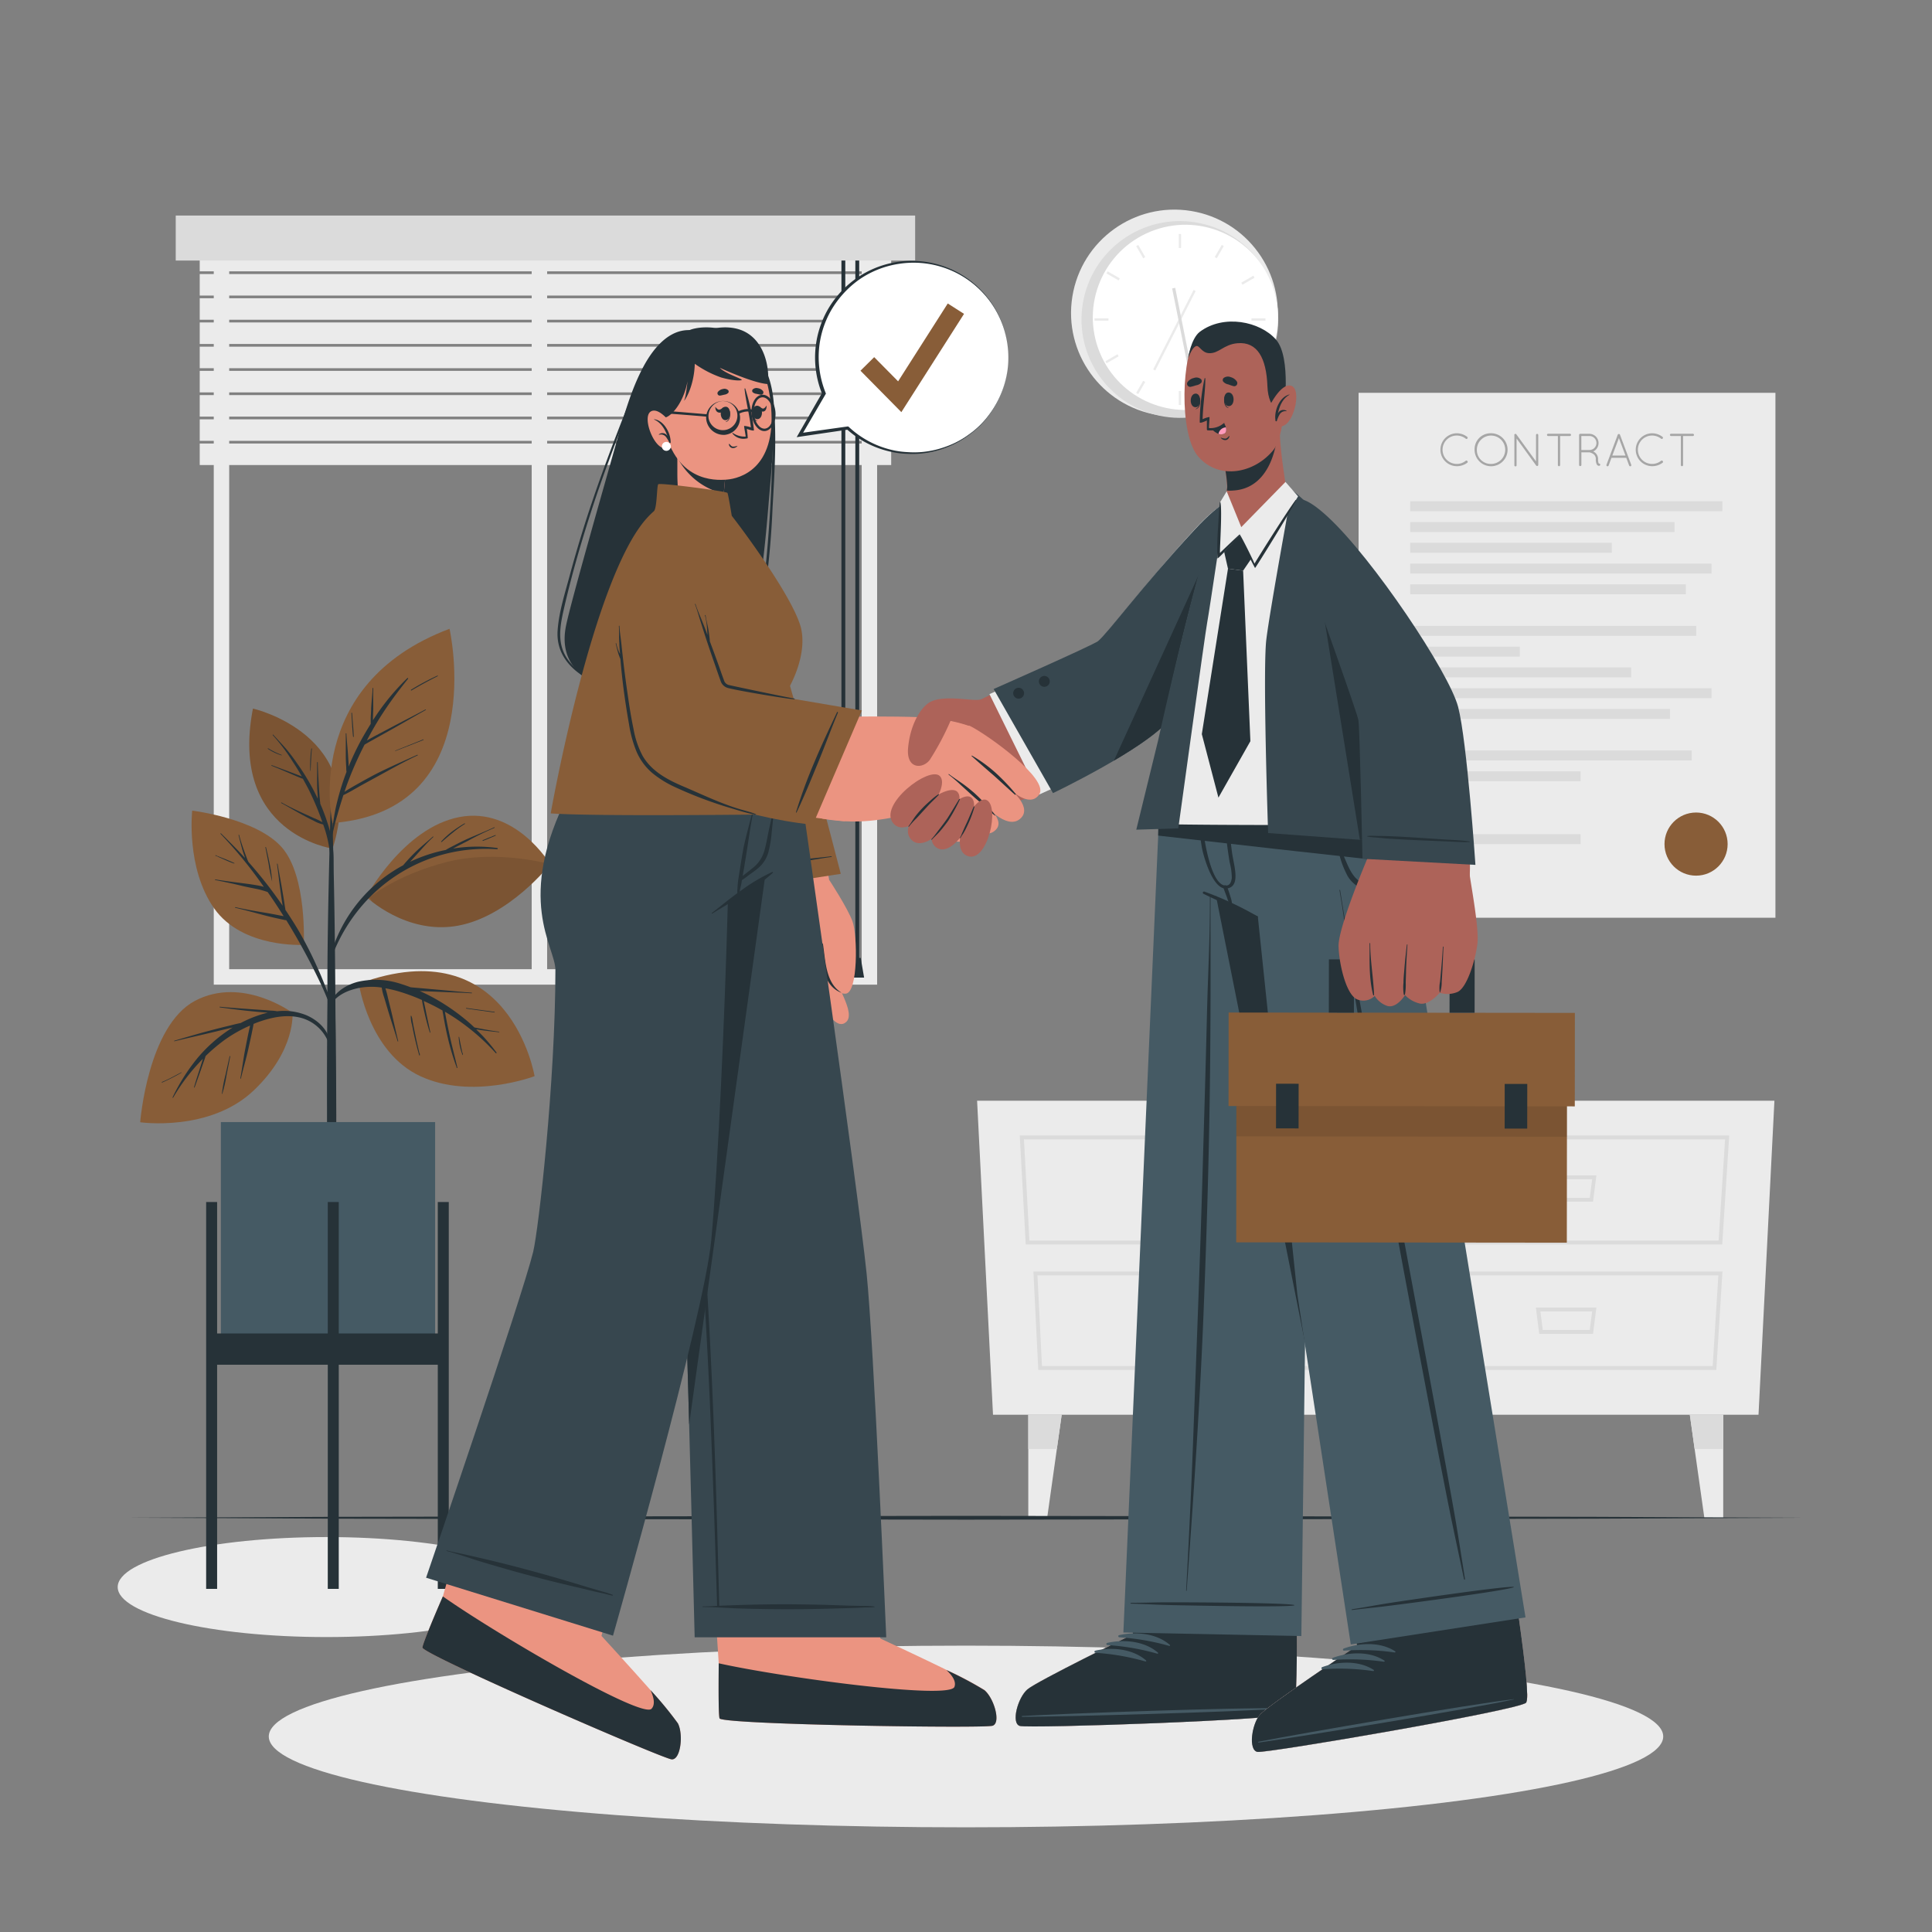 <svg xmlns="http://www.w3.org/2000/svg" viewBox="0 0 500 500"><rect x="0" y="0" width="500" height="500" fill="#808080" stroke="none"/><g id="freepik--background-complete--inject-93"><circle cx="304.15" cy="82.09" r="26.68" transform="matrix(0.16, -0.99, 0.99, 0.16, 174.01, 368.98)" style="fill:#ebebeb"></circle><circle cx="305.37" cy="82.68" r="25.46" transform="translate(174.46 370.7) rotate(-80.71)" style="fill:#dbdbdb"></circle><circle cx="305.37" cy="82.68" r="23.85" transform="matrix(0.93, -0.38, 0.38, 0.93, -8.63, 121.28)" style="fill:#fff"></circle><rect x="305.06" y="60.56" width="0.61" height="3.62" style="fill:#ebebeb"></rect><rect x="294.91" y="63.29" width="0.61" height="3.62" transform="translate(6.99 156.3) rotate(-29.99)" style="fill:#ebebeb"></rect><rect x="287.47" y="70.72" width="0.61" height="3.62" transform="matrix(0.5, -0.87, 0.87, 0.5, 81.09, 285.5)" style="fill:#ebebeb"></rect><rect x="283.25" y="82.38" width="3.62" height="0.61" style="fill:#ebebeb"></rect><rect x="285.97" y="92.54" width="3.62" height="0.61" transform="translate(-7.85 156.39) rotate(-30.01)" style="fill:#ebebeb"></rect><rect x="293.41" y="99.97" width="3.62" height="0.61" transform="translate(60.87 305.92) rotate(-60.03)" style="fill:#ebebeb"></rect><rect x="305.06" y="101.19" width="0.61" height="3.62" style="fill:#ebebeb"></rect><rect x="315.22" y="98.47" width="0.61" height="3.62" transform="translate(-7.86 171.22) rotate(-30)" style="fill:#ebebeb"></rect><rect x="322.65" y="91.03" width="0.61" height="3.61" transform="translate(81.07 326.11) rotate(-60)" style="fill:#ebebeb"></rect><rect x="323.87" y="82.38" width="3.62" height="0.61" style="fill:#ebebeb"></rect><rect x="321.15" y="72.22" width="3.61" height="0.61" transform="translate(7 171.19) rotate(-30)" style="fill:#ebebeb"></rect><rect x="313.72" y="64.79" width="3.62" height="0.61" transform="translate(101.53 305.93) rotate(-60.03)" style="fill:#ebebeb"></rect><rect x="292.41" y="85.15" width="23.08" height="0.61" transform="translate(89.97 317.63) rotate(-63.04)" style="fill:#ebebeb"></rect><rect x="305.57" y="74.36" width="0.81" height="22.73" transform="translate(-10.87 61.71) rotate(-11.32)" style="fill:#dbdbdb"></rect><path d="M227,254.82H55.32V56.56H227Zm-167.69-4H223V60.56H59.32Z" style="fill:#ebebeb"></path><rect x="137.6" y="61.61" width="4" height="191.21" style="fill:#ebebeb"></rect><rect x="51.69" y="64.65" width="178.95" height="5.57" style="fill:#ebebeb"></rect><rect x="51.69" y="70.92" width="178.95" height="5.57" style="fill:#ebebeb"></rect><rect x="51.69" y="77.18" width="178.95" height="5.57" style="fill:#ebebeb"></rect><rect x="51.69" y="83.45" width="178.95" height="5.57" style="fill:#ebebeb"></rect><rect x="51.69" y="89.72" width="178.95" height="5.57" style="fill:#ebebeb"></rect><rect x="51.69" y="95.98" width="178.95" height="5.57" style="fill:#ebebeb"></rect><rect x="51.69" y="102.25" width="178.95" height="5.57" style="fill:#ebebeb"></rect><rect x="51.69" y="108.52" width="178.95" height="5.57" style="fill:#ebebeb"></rect><rect x="51.69" y="114.78" width="178.95" height="5.57" style="fill:#ebebeb"></rect><rect x="217.76" y="63.52" width="1" height="128.39" style="fill:#263238"></rect><polygon points="220.03 196.57 216.48 196.57 217.37 191.47 219.14 191.47 220.03 196.57" style="fill:#263238"></polygon><rect x="221.36" y="63.52" width="1" height="185.73" style="fill:#263238"></rect><polygon points="223.63 253 220.09 253 220.97 247.9 222.75 247.9 223.63 253" style="fill:#263238"></polygon><rect x="45.48" y="55.78" width="191.36" height="11.65" style="fill:#dbdbdb"></rect><rect x="351.6" y="101.66" width="107.88" height="135.85" style="fill:#ebebeb"></rect><rect x="364.96" y="129.73" width="80.79" height="2.57" style="fill:#dbdbdb"></rect><rect x="364.96" y="135.11" width="68.41" height="2.57" style="fill:#dbdbdb"></rect><rect x="364.96" y="140.48" width="52.17" height="2.57" style="fill:#dbdbdb"></rect><rect x="364.96" y="145.86" width="77.97" height="2.57" style="fill:#dbdbdb"></rect><rect x="364.96" y="151.23" width="71.34" height="2.57" style="fill:#dbdbdb"></rect><rect x="364.96" y="161.98" width="74.03" height="2.57" style="fill:#dbdbdb"></rect><rect x="364.96" y="167.36" width="28.36" height="2.57" style="fill:#dbdbdb"></rect><rect x="364.96" y="172.73" width="57.19" height="2.57" style="fill:#dbdbdb"></rect><rect x="364.96" y="178.11" width="77.97" height="2.57" style="fill:#dbdbdb"></rect><rect x="364.96" y="183.48" width="67.23" height="2.57" style="fill:#dbdbdb"></rect><rect x="364.96" y="194.23" width="72.85" height="2.57" style="fill:#dbdbdb"></rect><rect x="364.96" y="199.61" width="44.1" height="2.57" style="fill:#dbdbdb"></rect><rect x="364.96" y="215.88" width="44.1" height="2.57" style="fill:#dbdbdb"></rect><circle cx="438.94" cy="218.45" r="8.17" style="fill:#885D38"></circle><path d="M377,112.13a4.42,4.42,0,0,1,2.71.93.29.29,0,0,1,.05.42.29.29,0,0,1-.41.06,3.77,3.77,0,0,0-2.35-.82,3.67,3.67,0,1,0,0,7.34,3.6,3.6,0,0,0,2.33-.81.28.28,0,0,1,.42.07.28.28,0,0,1,0,.42,4.46,4.46,0,0,1-2.71.91,4.26,4.26,0,1,1,0-8.52Z" style="fill:#a6a6a6"></path><path d="M385.67,112.13a4.27,4.27,0,1,1-4.05,4.26A4.13,4.13,0,0,1,385.67,112.13Zm0,7.93a3.67,3.67,0,1,0-3.46-3.67A3.57,3.57,0,0,0,385.67,120.06Z" style="fill:#a6a6a6"></path><path d="M392.49,113.49v6.87a.29.29,0,1,1-.57,0v-7.7a.28.28,0,0,1,.1-.32.3.3,0,0,1,.41.07l5.09,7v-6.83a.29.29,0,0,1,.28-.29.29.29,0,0,1,.3.29v7.73a.29.29,0,0,1-.3.29.28.28,0,0,1-.22-.11.08.08,0,0,1-.05-.05Z" style="fill:#a6a6a6"></path><path d="M403.18,112.84h-2.53a.3.3,0,0,1-.29-.3.3.3,0,0,1,.29-.29h5.64a.3.3,0,0,1,.29.29.3.3,0,0,1-.29.3h-2.53v7.52a.29.29,0,1,1-.58,0Z" style="fill:#a6a6a6"></path><path d="M413,118.75a1.52,1.52,0,0,0-.68-1.27,2.91,2.91,0,0,0-1-.42l-.06,0h-2v3.32a.3.3,0,0,1-.59,0v-7.82a.31.31,0,0,1,.26-.29h2.4a2.4,2.4,0,0,1,1,4.57.45.45,0,0,0,.12.06,2.15,2.15,0,0,1,1.13,1.87,3.33,3.33,0,0,0,.1,1,.46.46,0,0,0,.12.2.32.32,0,0,1,.33.19.34.34,0,0,1-.19.39h-.17a.66.66,0,0,1-.54-.39A2.86,2.86,0,0,1,413,118.75Zm-1.68-5.91h-2.07v3.62h2.12a1.81,1.81,0,0,0-.05-3.62Z" style="fill:#a6a6a6"></path><path d="M420.88,118.48h-3.83l-.74,2a.29.29,0,0,1-.27.19h-.11a.31.31,0,0,1-.17-.39l2.91-7.78a.32.32,0,0,1,.29-.18.3.3,0,0,1,.29.18l2.91,7.78a.31.31,0,0,1-.15.39h-.11a.31.31,0,0,1-.28-.19Zm-3.61-.59h3.4l-1.7-4.51Z" style="fill:#a6a6a6"></path><path d="M427.55,112.13a4.42,4.42,0,0,1,2.71.93.29.29,0,0,1,.05.42.29.29,0,0,1-.41.06,3.77,3.77,0,0,0-2.35-.82,3.67,3.67,0,1,0,0,7.34,3.6,3.6,0,0,0,2.33-.81.28.28,0,0,1,.42.07.28.28,0,0,1,0,.42,4.46,4.46,0,0,1-2.71.91,4.26,4.26,0,1,1,0-8.52Z" style="fill:#a6a6a6"></path><path d="M435,112.84h-2.53a.3.3,0,0,1-.29-.3.3.3,0,0,1,.29-.29h5.64a.3.3,0,0,1,.29.29.29.29,0,0,1-.29.3h-2.53v7.52a.29.29,0,0,1-.58,0Z" style="fill:#a6a6a6"></path><polygon points="256.99 366.14 455.1 366.14 459.22 284.86 252.87 284.86 256.99 366.14" style="fill:#ebebeb"></polygon><path d="M445.71,322.07H362.88l-1.55-28.22h86.19Zm-81.88-1h80.94l1.68-26.22H362.39Z" style="fill:#dbdbdb"></path><path d="M444.18,354.53H366.13l-1.27-25.47h80.91Zm-77.1-1h76.16l1.47-23.47h-78.8Z" style="fill:#dbdbdb"></path><path d="M412.27,311H398.35l-.87-6.81h15.67Zm-13-1h12.16l.62-4.81h-13.4Z" style="fill:#dbdbdb"></path><path d="M412.27,345.2H398.35l-.87-6.81h15.67Zm-13-1h12.16l.62-4.81h-13.4Z" style="fill:#dbdbdb"></path><path d="M348.29,322.07H265.46l-1.55-28.22H350.1Zm-81.88-1h80.94L349,294.85H265Z" style="fill:#dbdbdb"></path><path d="M346.76,354.53H268.71l-1.27-25.47h80.91Zm-77.1-1h76.16l1.47-23.47h-78.8Z" style="fill:#dbdbdb"></path><path d="M314.85,311H300.93l-.87-6.81h15.67Zm-13-1H314l.62-4.81h-13.4Z" style="fill:#dbdbdb"></path><path d="M314.85,345.2H300.93l-.87-6.81h15.67Zm-13-1H314l.62-4.81h-13.4Z" style="fill:#dbdbdb"></path><polygon points="274.76 366.14 273.51 375 271.01 392.79 266.12 392.79 266.12 366.14 274.76 366.14" style="fill:#ebebeb"></polygon><polygon points="274.76 366.14 273.51 375 266.12 375 266.12 366.14 274.76 366.14" style="fill:#dbdbdb"></polygon><polygon points="437.33 366.14 438.57 375 441.08 392.79 445.97 392.79 445.97 366.14 437.33 366.14" style="fill:#ebebeb"></polygon><polygon points="437.33 366.14 438.57 375 445.97 375 445.97 366.14 437.33 366.14" style="fill:#dbdbdb"></polygon></g><g id="freepik--Shadow--inject-93"><ellipse cx="250" cy="449.4" rx="180.44" ry="23.51" style="fill:#ebebeb"></ellipse><ellipse cx="84.48" cy="410.73" rx="54.02" ry="12.94" style="fill:#ebebeb"></ellipse></g><g id="freepik--Floor--inject-93"><polygon points="33.4 392.79 87.55 392.55 141.7 392.46 250 392.3 358.3 392.46 412.45 392.55 466.6 392.79 412.45 393.04 358.3 393.13 250 393.29 141.7 393.13 87.55 393.04 33.4 392.79" style="fill:#263238"></polygon></g><g id="freepik--Plant--inject-93"><path d="M86.07,219.61s-26.89-3.76-20.61-36.23C65.46,183.38,95.51,190.13,86.07,219.61Z" style="fill:#885D38"></path><path d="M86.07,219.61s-26.89-3.76-20.61-36.23C65.46,183.38,95.51,190.13,86.07,219.61Z" style="opacity:0.1"></path><path d="M84.71,212.83A49.37,49.37,0,0,0,82.88,208c0-.21,0-.42-.07-.62,0-.45-.08-.89-.11-1.34-.08-1-.14-1.94-.2-2.91-.11-1.94-.23-3.88-.26-5.82,0-.11-.17-.1-.17,0,0,1.95,0,3.89,0,5.83,0,1,.1,1.94.16,2.91,0,.22,0,.43,0,.65a57.78,57.78,0,0,0-5.4-9.22A44.21,44.21,0,0,0,74,193.75c-1.07-1.23-2.2-2.4-3.29-3.61-.07-.08-.18,0-.11.12a47.73,47.73,0,0,1,5.18,6.89c.82,1.23,1.59,2.5,2.33,3.79l-.25-.09-1-.39-2.2-.83c-1.44-.54-2.88-1.06-4.32-1.61-.09,0-.15.12-.06.15,1.43.57,2.84,1.17,4.26,1.78l2.08.9,1.05.43a3,3,0,0,0,.71.25c.54,1,1.08,1.95,1.58,2.95a70.29,70.29,0,0,1,3.28,7.75c.07.18.13.37.2.56a17.24,17.24,0,0,0-2.21-1.07l-2.78-1.26c-1.89-.87-3.76-1.75-5.57-2.77a.08.08,0,0,0-.08.14c1.85,1,3.66,2.09,5.51,3.09.93.5,1.86,1,2.81,1.45a8.59,8.59,0,0,0,2.52,1A31.79,31.79,0,0,1,85.41,221c.3,3.67.27,7.37.36,11.05a0,0,0,1,0,.09,0c.27-3.34.42-6.71.44-10.06A29.31,29.31,0,0,0,84.71,212.83Z" style="fill:#263238"></path><path d="M80.57,193.74a32.32,32.32,0,0,0-.27,5.73c0,.05.08.05.08,0,.11-1.9.13-3.8.35-5.69C80.74,193.68,80.58,193.64,80.57,193.74Z" style="fill:#263238"></path><path d="M72.88,195.37a21.34,21.34,0,0,1-3.46-1.7c-.09-.06-.17.09-.08.14a13.1,13.1,0,0,0,3.5,1.67C72.9,195.5,73,195.4,72.88,195.37Z" style="fill:#263238"></path><path d="M86.93,271.15c0-3-.08-5.94-.11-8.91-.06-9.87-.14-19.74-.32-29.61q-.21-11.76-.55-23.5a.12.12,0,0,0-.06-.1q0-3.21,0-6.42c0-.06-.06-.08-.13-.08s-.13,0-.12.08q0,3.22,0,6.43s-.07.05-.07.09c-.39,14-.74,27.89-.83,41.84,0,2.84,0,5.67,0,8.51q-.15,13.63-.11,27.28c0,1.44,0,2.89,0,4.34,0,8.32.09,16.64.09,25,0,.44.5.67,1,.69s1.25-.22,1.25-.73c0-9.17.06-18.35.06-27.52C87,282.72,87,276.93,86.93,271.15Z" style="fill:#263238"></path><path d="M75.7,262.12S62.76,252.54,50.49,259s-14.21,31.44-14.21,31.44,18,2.58,29.38-8.23C76.6,271.81,75.7,262.12,75.7,262.12Z" style="fill:#885D38"></path><path d="M79.22,262.71a15.48,15.48,0,0,0-7.49-1,10.58,10.58,0,0,0-1.58-.16l-1.83-.14-3.77-.26c-2.55-.19-5.11-.35-7.66-.61a.09.09,0,0,0,0,.17c2.52.32,5,.68,7.55.93,1.3.13,2.6.27,3.91.36l.94.09c-.38.09-.77.18-1.15.29a30.91,30.91,0,0,0-5.86,2.38c-1,.18-2,.47-3,.7-1.6.38-3.19.79-4.78,1.21-3.14.82-6.25,1.75-9.37,2.66-.1,0-.05.18,0,.15,3.11-.76,6.25-1.46,9.37-2.2l4.54-1.09,1.19-.28a38.27,38.27,0,0,0-9.19,8A50.51,50.51,0,0,0,44.66,284c0,.09.08.18.14.09A49.2,49.2,0,0,1,52.53,274c-.06.17-.11.35-.17.52l-.72,2.28c-.48,1.53-1,3.05-1.42,4.58,0,.1.13.13.16,0,.55-1.48,1.07-3,1.59-4.45.25-.73.51-1.45.76-2.18q.21-.57.39-1.14c0-.11.09-.23.13-.35a47.06,47.06,0,0,1,4.58-3.91,35.4,35.4,0,0,1,6.87-3.93c0,.22-.08.45-.13.66-.13.59-.26,1.18-.38,1.77-.25,1.22-.49,2.45-.73,3.68-.49,2.5-.79,5-1.26,7.54,0,.11.14.15.16,0,.58-2.52,1.33-5,1.89-7.52.28-1.26.56-2.52.83-3.78l.36-1.78c.06-.33.14-.66.18-1l.7-.29c3.39-1.26,7.14-2.17,10.76-1.47a10.56,10.56,0,0,1,7.79,6.24c.12.28.56.1.49-.19C84.66,266.22,82.07,263.91,79.22,262.71Z" style="fill:#263238"></path><path d="M59.42,273.37c-.36,1.64-.73,3.28-1.09,4.92a35.6,35.6,0,0,0-.9,4.78c0,.07.08.07.1,0a36,36,0,0,0,1.1-4.81c.32-1.62.64-3.24.95-4.86C59.6,273.31,59.44,273.27,59.42,273.37Z" style="fill:#263238"></path><path d="M46.91,277.54c-1.65.83-3.24,1.78-5,2.47a.08.08,0,1,0,.06.15A52.43,52.43,0,0,0,47,277.6S47,277.52,46.91,277.54Z" style="fill:#263238"></path><path d="M78.61,244.52s-15.81,1-23.17-9.41-5.7-25.32-5.7-25.32,16.61,2,23.2,9.51S78.61,244.52,78.61,244.52Z" style="fill:#885D38"></path><path d="M86,260.12c-.55-1.69-1.23-3.36-1.87-5s-1.27-3.18-2-4.74a96.81,96.81,0,0,0-4.73-9.31c-1.12-1.92-2.32-3.79-3.55-5.63,0-.28-.08-.56-.12-.84-.07-.49-.14-1-.22-1.47-.16-1-.33-2-.5-3-.36-2.19-.81-4.36-1.16-6.54,0-.1-.18-.1-.16,0,.31,2.16.53,4.33.83,6.49.15,1.06.29,2.12.45,3.18l.18,1.15a112.29,112.29,0,0,0-7.82-10.15L64.24,223c0-.12-.1-.24-.15-.36-.12-.3-.23-.6-.34-.91-.24-.62-.46-1.25-.69-1.88-.44-1.24-.84-2.49-1.18-3.76,0-.1-.18-.05-.15,0,.32,1.3.65,2.59,1,3.87.19.62.39,1.23.61,1.84,0,.1.07.2.11.3-2-2.2-4.13-4.32-6.26-6.42-.07-.07-.18,0-.11.12a113.44,113.44,0,0,1,11.2,13.72,9.52,9.52,0,0,0-1.17-.29c-1.22-.24-2.44-.41-3.67-.57-2.58-.33-5.15-.65-7.71-1.06-.11,0-.15.14,0,.16,2.45.48,4.87,1,7.31,1.6,1.15.26,2.3.48,3.45.71a21.59,21.59,0,0,1,2.78.79c.25.37.52.73.77,1.1,1.16,1.68,2.27,3.41,3.36,5.14l-1.61-.31c-1.22-.24-2.45-.46-3.67-.66-2.41-.4-4.83-.82-7.21-1.36-.1,0-.14.14,0,.16,2.42.57,4.81,1.23,7.21,1.87,1.16.31,2.33.59,3.5.85l1.75.38a4,4,0,0,0,.72.12c2.31,3.74,4.47,7.58,6.48,11.49.88,1.72,1.73,3.46,2.55,5.2s1.57,3.63,2.35,5.45C85.58,260.67,86.15,260.52,86,260.12Z" style="fill:#263238"></path><path d="M69.84,223.79c-.3-1.51-.62-3-1-4.52,0-.1-.18-.05-.16,0,.3,1.48.59,3,.86,4.45a44,44,0,0,0,.89,4.43s0,0,0,0A31.35,31.35,0,0,0,69.84,223.79Z" style="fill:#263238"></path><path d="M60.62,223.35c-.73-.37-1.51-.66-2.27-1l-1.2-.47-.61-.24a3.35,3.35,0,0,1-.67-.3c-.12-.08-.19.12-.07.14a2.8,2.8,0,0,1,.67.28l.6.27,1.16.51a21.34,21.34,0,0,0,2.33.93C60.65,223.54,60.71,223.39,60.62,223.35Z" style="fill:#263238"></path><path d="M94.79,232.09s9.57-17.87,24.12-20.64,23.47,12.21,23.47,12.21-10.62,13.56-24,15.93S94.79,232.09,94.79,232.09Z" style="fill:#885D38"></path><path d="M128.67,219.46a39,39,0,0,0-11.42.14l.65-.35,3.23-1.66a75.63,75.63,0,0,1,6.83-3.34c.11-.05,0-.2-.06-.15-2.28,1.06-4.64,2-6.92,3-1.15.52-2.27,1.07-3.38,1.66-.72.38-1.51.74-2.22,1.2a39.88,39.88,0,0,0-9.25,3.07l1.82-2c1.35-1.49,2.69-3.05,4.18-4.4.08-.07,0-.18-.12-.11-1.52,1.38-3.13,2.66-4.61,4.1-.71.7-1.4,1.42-2.07,2.17-.33.37-.67.75-1,1.15a38.36,38.36,0,0,0-19.52,26.35c0,.1.13.15.16.05a44,44,0,0,1,10.7-18.11A42.07,42.07,0,0,1,115.19,221a42.65,42.65,0,0,1,13.46-1.22A.15.15,0,0,0,128.67,219.46Z" style="fill:#263238"></path><path d="M142.38,223.66s-10.62,13.56-24,15.93c-10.19,1.8-18.57-3.51-22-6.13l-.74-1.21s6.89-5.8,19.93-9.15S142.38,223.66,142.38,223.66Z" style="opacity:0.1"></path><path d="M120.21,213.09a36,36,0,0,0-3.23,2.13,21.37,21.37,0,0,0-2.81,2.57.09.09,0,0,0,.13.12c1-.84,1.93-1.68,2.94-2.47a30.07,30.07,0,0,1,3.06-2.21A.08.08,0,0,0,120.21,213.09Z" style="fill:#263238"></path><path d="M128.2,216.11c-.54.23-1.09.42-1.63.65l-1.62.67c-.11,0-.06.24.06.19l1.62-.66c.55-.22,1.08-.47,1.62-.69C128.35,216.23,128.3,216.07,128.2,216.11Z" style="fill:#263238"></path><path d="M92.88,254.58s2.56,17.73,15.89,23.93,29.58,0,29.58,0S132,240.16,92.88,254.58Z" style="fill:#885D38"></path><path d="M129.16,267c-1.22-.14-2.45-.35-3.66-.57l-1.8-.34-.93-.19c-.36-.33-.71-.67-1.08-1a54.52,54.52,0,0,0-8.16-5.91,45.82,45.82,0,0,0-4.88-2.51h.25l4.39.19c2.92.14,5.85.2,8.77.39.11,0,.1-.15,0-.16-2.94-.2-5.86-.52-8.79-.77l-4.26-.38-2.2-.19-.56-.06c-.76-.29-1.52-.56-2.3-.8a20.76,20.76,0,0,0-11.29-.62c-3.35.86-6.7,3.06-7.57,6.59,0,.12.16.21.21.09,1.25-3,4.53-4.45,7.49-5.06a18,18,0,0,1,6-.12,14,14,0,0,0,.67,2.68c.37,1.25.73,2.5,1.11,3.74.76,2.49,1.59,5,2.33,7.45a.08.08,0,0,0,.16,0c-.62-2.49-1.15-5-1.75-7.5-.29-1.22-.6-2.44-.9-3.66a22.42,22.42,0,0,0-.67-2.52,31,31,0,0,1,3.46.81,50.4,50.4,0,0,1,6,2.22c.19,1.26.48,2.51.77,3.76.36,1.56.77,3.11,1.26,4.64a.08.08,0,0,0,.15,0l-.06-.29h0c-.3-1.45-.62-2.9-.93-4.35-.24-1.17-.47-2.34-.72-3.5a54,54,0,0,1,4.86,2.46c0,.36.12.73.17,1.06.1.6.21,1.21.32,1.82.25,1.36.52,2.73.85,4.08a64.94,64.94,0,0,0,2.29,7.71.08.08,0,0,0,0,.1l.08.09c.06.07.15,0,.13-.08-.61-2.63-1.32-5.24-1.9-7.87-.28-1.32-.57-2.64-.84-4-.13-.66-.25-1.32-.38-2l-.09-.59a53.79,53.79,0,0,1,5.19,3.46,55.77,55.77,0,0,1,7.95,7.25c.09.11.28,0,.19-.16a48.62,48.62,0,0,0-3.17-3.87c-.67-.72-1.37-1.42-2.08-2.1l.22,0c.63.11,1.25.2,1.88.28,1.23.17,2.47.29,3.71.43C129.23,267.15,129.27,267,129.16,267Z" style="fill:#263238"></path><path d="M119.8,273h0c0-.15,0-.31-.08-.46s-.13-.38-.16-.58h0c-.27-1.19-.5-2.38-.72-3.58,0-.08-.14-.06-.14,0a14.72,14.72,0,0,0,1,4.63c0,.05.11,0,.1,0Z" style="fill:#263238"></path><path d="M108.64,272.71s0-.08-.08-.08c-.38-1.57-.74-3.14-1.06-4.72-.17-.83-.34-1.66-.5-2.49-.09-.45-.17-.9-.25-1.35a3.74,3.74,0,0,0-.29-1.15.08.08,0,0,0-.15,0,7.79,7.79,0,0,0,.34,2.38c.16.86.33,1.73.52,2.59.39,1.75.82,3.49,1.32,5.21a.09.09,0,0,0,.17,0Z" style="fill:#263238"></path><path d="M128,261.87c-2.44-.33-4.87-.68-7.31-1-.1,0-.14.15,0,.16,2.43.36,4.87.66,7.31,1C128,262.05,128.05,261.89,128,261.87Z" style="fill:#263238"></path><path d="M86.05,213s-8.16-35.78,30.29-50.27C116.34,162.73,127,209.84,86.05,213Z" style="fill:#885D38"></path><path d="M94.35,192.71l.41-.25,2.18-1.22,4.46-2.49c2.93-1.65,5.83-3.35,8.78-5,.1,0,0-.19-.08-.14-3,1.61-6,3.12-8.95,4.69l-4.41,2.33-1.8,1c1.28-2.43,2.65-4.81,4.16-7.11,2-3.07,4.21-6,6.5-8.84a.13.13,0,0,0-.19-.18,60.6,60.6,0,0,0-8.89,10.9c0-.13,0-.26,0-.38,0-.89.07-1.78.08-2.67,0-1.75-.06-3.5,0-5.24,0-.11-.16-.1-.17,0-.07,1.72-.28,3.44-.38,5.16,0,.85-.08,1.71-.11,2.57,0,.46,0,1,0,1.5q-1.18,1.89-2.27,3.83a67.19,67.19,0,0,0-3.44,7.21c0-.89-.09-1.78-.14-2.67-.12-2-.35-3.91-.44-5.87a.08.08,0,0,0-.16,0c0,2,0,3.92,0,5.88,0,1,.06,2,.12,2.94,0,.36,0,.73.07,1.09a65.47,65.47,0,0,0-2.9,9.84,103.13,103.13,0,0,0-1.43,10.81s0,0,0,0a56.92,56.92,0,0,1,2-9.63c.47-1.69,1-3.37,1.52-5,1.6-.75,3.13-1.69,4.67-2.55l4.83-2.64c3.21-1.76,6.41-3.55,9.72-5.1.09,0,0-.19-.09-.14-3.35,1.51-6.73,3-10,4.61-1.64.83-3.25,1.71-4.85,2.61-1.33.75-2.71,1.5-4,2.37.37-1.12.76-2.23,1.19-3.32A93,93,0,0,1,94.35,192.71Z" style="fill:#263238"></path><path d="M91.11,184.52a.09.09,0,0,0-.17,0c.14,2,.21,4.08.43,6.12a.09.09,0,0,0,.18,0C91.48,188.6,91.26,186.57,91.11,184.52Z" style="fill:#263238"></path><path d="M109.54,191.36c-2.4,1-4.83,1.89-7.23,2.89-.06,0,0,.14,0,.11,2.43-.91,4.82-1.9,7.24-2.84C109.69,191.48,109.64,191.32,109.54,191.36Z" style="fill:#263238"></path><path d="M113.2,174.85a62.36,62.36,0,0,0-6.84,3.67.11.11,0,0,0,.11.18c2.23-1.31,4.5-2.56,6.81-3.71C113.38,175,113.29,174.81,113.2,174.85Z" style="fill:#263238"></path><rect x="57.16" y="290.39" width="55.45" height="58.45" style="fill:#455a64"></rect><rect x="53.35" y="311.08" width="2.84" height="100.12" style="fill:#263238"></rect><rect x="113.3" y="311.08" width="2.84" height="100.12" style="fill:#263238"></rect><rect x="84.83" y="311.08" width="2.84" height="100.12" style="fill:#263238"></rect><rect x="54.77" y="345.1" width="59.95" height="8.09" style="fill:#263238"></rect></g><g id="freepik--Characters--inject-93"><path d="M335.63,378.5s0,43.07,0,43.1c0,8.23-.07,15.45-.48,19.18a.06.06,0,0,1,0,.06,5.71,5.71,0,0,1-.6,2.55l-.05.05c-2.44,1.67-68.24,3.93-70.56,3.23s-.53-7.36,2-9.49,27.3-14.25,27.3-14.25l.41-43.05Z" style="fill:#ad6359"></path><path d="M335.62,412.75v8.85c0,8.23-.07,15.45-.48,19.18a.06.06,0,0,1,0,.06,11.67,11.67,0,0,1-.6,2.55l-.05.05c-2.44,1.67-68.24,3.93-70.56,3.23s-.53-7.36,2-9.49,27.3-14.25,27.3-14.25l-.12-9Z" style="fill:#c7c7c7"></path><path d="M263.93,446.67c2.32.7,68.12-1.55,70.57-3.23.94-.62,1.17-10.23,1.12-21.84v-.37l-42.47,1,.05.72s-24.8,12.13-27.3,14.26S261.6,446,263.93,446.67Z" style="fill:#263238"></path><path d="M264.58,444.1c11.09-.66,55.85-2.24,66.85-2,.09,0,.09.06,0,.07-11,.88-55.74,2.11-66.84,2.15C264.36,444.28,264.35,444.11,264.58,444.1Z" style="fill:#455a64"></path><path d="M289.62,423.18c4.34-1,9.7-.48,13.14,2.52.14.12,0,.3-.17.26a61.63,61.63,0,0,0-12.93-2.23A.28.28,0,0,1,289.62,423.18Z" style="fill:#455a64"></path><path d="M286.54,425.19c4.33-1,9.7-.48,13.14,2.52.13.11,0,.3-.18.26a61.41,61.41,0,0,0-12.93-2.23A.28.28,0,0,1,286.54,425.19Z" style="fill:#455a64"></path><path d="M283.45,427.19c4.34-1,9.7-.47,13.14,2.52.14.12,0,.31-.17.27a61.64,61.64,0,0,0-12.93-2.24A.28.28,0,0,1,283.45,427.19Z" style="fill:#455a64"></path><polygon points="339.4 218.83 339.36 221.68 337.75 347.54 337.74 348.02 336.79 423.41 290.73 422.49 299.62 218.98 299.74 216.26 300.19 192.65 339.09 192.65 339.4 218.83" style="fill:#455a64"></polygon><path d="M292.66,414.81c7.19-.07,5.12-.15,12.31-.13,3.52,0,26.65.09,29.93.67.07,0,.07.14,0,.15-3.3.5-26.42,0-29.94-.06-7.19-.15-5.12-.19-12.31-.42A.11.11,0,0,1,292.66,414.81Z" style="fill:#263238"></path><path d="M313.29,232.07a.08.08,0,0,0-.16,0c0,12.05-.49,18.8-.78,30.84s-.64,24.08-1,36.11c-.65,24.07-1.62,48.12-2.51,72.18q-.75,20.24-1.87,40.46a.07.07,0,0,0,.14,0c1.75-24,3.42-48.08,4.38-72.15s1.64-48.13,1.75-72.2C313.34,253.8,313.26,245.58,313.29,232.07Z" style="fill:#263238"></path><polygon points="339.39 218.83 337.75 347.54 306.88 192.65 339.08 192.65 339.39 218.83" style="fill:#263238"></polygon><path d="M387.29,376.17s5.8,42.67,5.8,42.7c1.16,8.16,2,15.33,2.12,19.08,0,0,0,0,0,.06a5.85,5.85,0,0,1-.24,2.6.61.61,0,0,0,0,.06c-2.2,2-67.1,13.1-69.49,12.72s-1.51-7.22.66-9.67,25.13-17.8,25.13-17.8l-5.4-42.71Z" style="fill:#ad6359"></path><path d="M391.9,410.11s1.19,8.73,1.19,8.76c1.16,8.16,2,15.33,2.12,19.08,0,0,0,0,0,.06a11.53,11.53,0,0,1-.24,2.6.61.61,0,0,0,0,.06c-2.2,2-67.1,13.1-69.49,12.72s-1.51-7.22.66-9.67,25.13-17.8,25.13-17.8L349.9,417Z" style="fill:#c7c7c7"></path><path d="M325.44,453.39c2.4.38,67.29-10.73,69.49-12.72.85-.75-.22-10.29-1.84-21.8l-.06-.36-41.94,6.7.14.71s-22.94,15.36-25.13,17.81S323,453,325.44,453.39Z" style="fill:#263238"></path><path d="M325.74,450.75c10.9-2.14,55-9.75,66-11,.09,0,.1.05,0,.07-10.75,2.36-54.94,9.61-65.94,11.15C325.54,451,325.51,450.8,325.74,450.75Z" style="fill:#455a64"></path><path d="M347.73,426.65c4.17-1.54,9.55-1.78,13.36.72.15.1,0,.31-.14.29a61.13,61.13,0,0,0-13.11-.47A.28.28,0,0,1,347.73,426.65Z" style="fill:#455a64"></path><path d="M344.94,429.05c4.17-1.54,9.55-1.78,13.36.73.15.09,0,.3-.14.28a61.75,61.75,0,0,0-13.11-.47A.28.28,0,0,1,344.94,429.05Z" style="fill:#455a64"></path><path d="M342.16,431.46c4.17-1.54,9.54-1.78,13.36.72.15.1,0,.31-.14.29a60.51,60.51,0,0,0-13.11-.47A.28.28,0,0,1,342.16,431.46Z" style="fill:#455a64"></path><path d="M304.15,192.61v0c.17.8,2.89,13.42,5.71,24.26,2.05,7.92,4.16,14.88,5.37,15.6,1.37.81,8.05,3.77,10.29,4.7L335.75,335l13.83,90.58,45.22-7L362.62,220.34l-5.24-27.73Z" style="fill:#455a64"></path><path d="M349.85,416.49c7.1-1.14,5-.92,12.16-2,3.48-.52,26.36-3.91,29.69-3.82.07,0,.09.12,0,.14-3.18,1-26.12,4-29.61,4.44-7.13.92-5.09.58-12.23,1.43A.11.11,0,0,1,349.85,416.49Z" style="fill:#263238"></path><path d="M376,389.44c-1.13-6.28-2.25-12.56-3.41-18.84q-3.47-18.84-7-37.67-7.08-37.69-14-75.44c-2.58-14.2-2.52-12.87-4.77-27.14,0-.09-.18-.08-.16,0,2.16,12.68,1.14,9.9,3.18,22.6s4.18,25.13,6.43,37.66c4.52,25.19,9.26,50.34,14.05,75.48q2,10.58,4.09,21.13c1.4,7.18,3,14.32,4.48,21.48,0,.16.29.15.26,0C378.11,402.29,377.17,395.85,376,389.44Z" style="fill:#263238"></path><path d="M363.57,231.29c-1.2-.31-2.49-.41-3.71-.6-1-.16-2-.34-3-.55a12.87,12.87,0,0,1-5.22-2.2c-1.7-1.32-2.57-3.33-3.39-5.26q-.74-1.71-1.5-3.42l-.75-1.65a18.59,18.59,0,0,1-.93-2c0-.1-.19,0-.15,0a11.73,11.73,0,0,1,.42,1.43c.17.55.32,1.1.49,1.65.31,1,.61,2,.93,3a23.32,23.32,0,0,0,2.09,5.18c1.82,2.88,5.06,4.05,8.3,4.46.93.11,1.87.18,2.81.23a19.93,19.93,0,0,0,3.54,0A.16.16,0,0,0,363.57,231.29Z" style="fill:#263238"></path><path d="M311.68,230.74a86.57,86.57,0,0,1,13.77,6.42.15.15,0,0,1-.13.28c-4.64-2-9.37-3.9-13.89-6.14A.31.31,0,0,1,311.68,230.74Z" style="fill:#263238"></path><path d="M310.28,199c0-.16.3-.2.3,0a152.42,152.42,0,0,0,.78,15.5c.21,2.39,2.13,15.59,6.28,14.63.69-.16,1-.85,1.15-1.89a16.52,16.52,0,0,0-.55-4.05c-.46-2.77-.83-5.54-1.06-8.33a74.82,74.82,0,0,1,.17-15.62.13.13,0,0,1,.26,0,145.33,145.33,0,0,0,1.26,21.57c.52,3.43,2.25,8.6-1.34,9.13s-6-8.12-6.47-10.49A79,79,0,0,1,310.28,199Z" style="fill:#263238"></path><path d="M317.53,229.43a23.87,23.87,0,0,1,.93,2.74,6.24,6.24,0,0,1,.39,2.25.16.16,0,0,1-.29.06,7.68,7.68,0,0,1-1-2.19c-.32-.84-.65-1.69-.94-2.54A.46.46,0,0,1,317.53,229.43Z" style="fill:#263238"></path><path d="M363.09,223.25c-5.48-.36-63.35-7-63.35-7l.45-23.61h4v0h53.23l5.24,27.73Z" style="fill:#263238"></path><path d="M322.56,138.42c-6.62,20.72-17.83,42.11-21.07,46.32-8.69,11.32-34.8,22.47-42.77,23.91-3.45.62-11.72-21.63-9.58-24.69s34.59-15.46,36.18-17.11c1.1-1.15,14.79-18.79,24-29.43C320.83,124.19,324.3,133,322.56,138.42Z" style="fill:#ad6359"></path><path d="M256.07,179.64l12.82,26s27.25-11.81,33.74-20.24,18.25-37,20-46.1-1.27-15.6-13.46-2.3-22.29,26.55-24.47,28.77S256.07,179.64,256.07,179.64Z" style="fill:#ebebeb"></path><path d="M257.15,178.32l15.36,26.94s24-11.47,30.12-19,16.21-30.65,19.37-43.13,1.31-21.33-12.82-6.06-22.12,26.36-25,28.85C282.81,167,257.15,178.32,257.15,178.32Z" style="fill:#37474f"></path><circle cx="263.62" cy="179.4" r="1.41" style="fill:#263238"></circle><circle cx="270.27" cy="176.34" r="1.41" style="fill:#263238"></circle><path d="M322,143.09c-3.16,12.48-13.24,35.56-19.37,43.13-2.62,3.23-8.48,7.17-14.35,10.63l30.93-67.74C324,127.81,324.15,134.61,322,143.09Z" style="fill:#263238"></path><path d="M366.11,213.34c-.16.18-69.34.39-70-.32-.89-1,14.74-76,21.84-85.21,1.51-2,6.52-2.53,10.78-2a18.8,18.8,0,0,1,3.28.67l.12,0a8,8,0,0,1,2.41,1.18c11.84,9.46,21.82,42.53,24.15,52.46C362.59,196.51,366.68,212.69,366.11,213.34Z" style="fill:#ebebeb"></path><path d="M334.34,126.78s-5.63,30.7-6.61,38.68.46,50.13.46,50.13l43.44,3.21s-9.39-27.9-9.5-29.67c0,0-7.8-33.42-15.11-47.38A49.83,49.83,0,0,0,334.34,126.78Z" style="fill:#37474f"></path><path d="M371.63,218.8l-19.7-1.46-14.06-87.47v0l0,.06,8.82,11.3c.1.18.2.36.29.54,7.31,14,15.11,47.38,15.11,47.38C362.24,190.9,371.63,218.8,371.63,218.8Z" style="fill:#263238"></path><path d="M317.53,127.45s-4.61,31.09-5.11,33.66-7.48,53.27-7.48,53.27l-10.87.34,5.67-23.18S312.35,134.07,317.53,127.45Z" style="fill:#37474f"></path><polygon points="323.88 144.51 320.8 138.51 316.82 142.85 317.8 147.17 321.72 147.68 323.88 144.51" style="fill:#263238"></polygon><polygon points="321.72 147.68 323.6 191.82 315.33 206.42 311.03 189.99 317.8 147.17 321.72 147.68" style="fill:#263238"></polygon><rect x="336.81" y="252.85" width="51.84" height="85.56" transform="translate(66.73 658.06) rotate(-89.94)" style="fill:#885D38"></rect><rect x="350.54" y="239.14" width="24.41" height="85.56" transform="translate(80.45 644.38) rotate(-89.94)" style="opacity:0.1"></rect><rect x="317.95" y="262.09" width="89.61" height="24.19" transform="translate(725.23 548.75) rotate(-179.94)" style="fill:#885D38"></rect><polygon points="343.92 248.28 343.9 262.07 350.39 262.08 350.4 254.23 375.15 254.26 375.14 262.11 381.63 262.11 381.64 248.31 343.92 248.28" style="fill:#263238"></polygon><rect x="389.41" y="280.54" width="5.84" height="11.56" transform="translate(784.36 573.03) rotate(-179.94)" style="fill:#263238"></rect><rect x="330.24" y="280.48" width="5.84" height="11.56" transform="translate(666.02 572.86) rotate(-179.94)" style="fill:#263238"></rect><path d="M343.9,136c19.3,17.51,31.55,42.52,32.38,47.57,2,12.21,4.53,33.61,4.1,43-.16,3.48-26.53-.74-26.48-4.46.17-11.64-1.38-37.24-1.45-37.69-.47-3.13-6.21-17.2-12-32.46S335.78,128.65,343.9,136Z" style="fill:#ad6359"></path><path d="M351.12,258.59a4.14,4.14,0,0,0,4.65-.85,6.14,6.14,0,0,0,3.27,2.6c2.43.7,4.59-2.81,4.59-2.81a7.62,7.62,0,0,0,3.89,2.2c2.39.43,5.08-2.8,5.08-2.8a6.71,6.71,0,0,0,4.63-.22c2.49-1.17,4.6-8.31,5.12-12.42s-1.87-16.26-2.09-18.62l-26.36-3.54s-7.56,17.78-7.48,22.7C346.49,249,348.22,257.15,351.12,258.59Z" style="fill:#ad6359"></path><path d="M355.37,257.5c-1.13-4.39-.9-8.88-.92-13.36a.08.08,0,0,1,.16,0c0,4.46.82,8.87,1,13.33A.11.11,0,0,1,355.37,257.5Z" style="fill:#263238"></path><path d="M363.3,257.4a11.83,11.83,0,0,1-.08-3.09c0-1.09.12-2.19.21-3.28q.26-3.28.67-6.54c0-.1.16-.1.15,0-.16,2.18-.29,4.36-.37,6.54,0,1.1-.06,2.19-.08,3.28a14.51,14.51,0,0,1-.2,3.09A.16.16,0,0,1,363.3,257.4Z" style="fill:#263238"></path><path d="M372.6,256.84a8.45,8.45,0,0,1,.08-2.79c.1-1,.19-2,.28-3,.18-2,.35-4,.45-6,0-.1.16-.1.16,0-.1,2-.17,4.06-.28,6.09l-.18,3a7.84,7.84,0,0,1-.41,2.69A.06.06,0,0,1,372.6,256.84Z" style="fill:#263238"></path><path d="M352.61,222.25l29.23,1.58s-2.16-32-4.48-40.89-22.12-38.52-33.81-49.26c-11-10.11-11-1.7-6.83,10.15s14.49,40.49,14.84,42.58S352.61,222.25,352.61,222.25Z" style="fill:#37474f"></path><path d="M353.92,216.35c1.12-.1,2.25,0,3.37,0s2.24.05,3.36.1c2.16.09,4.32.22,6.48.36l6.47.43c2.23.15,4.51.19,6.72.52a.08.08,0,0,1,0,.15c-2.23.09-4.5-.11-6.73-.19l-6.6-.27c-2.2-.1-4.4-.21-6.6-.35-1.08-.06-2.16-.14-3.23-.26s-2.19-.13-3.25-.34C353.81,216.48,353.84,216.36,353.92,216.35Z" style="fill:#263238"></path><path d="M321.84,137.71c1.14-.05,8.71-6,11-10.58.16-.32-.43-3.58-.95-7.57-.31-2.42-.6-5.13-.68-7.62,0-.51-1.72.49-1.72.49l-3.2.88-10.56,2.94a39.46,39.46,0,0,1,1.82,9.51,4.81,4.81,0,0,1-.07,1,1.11,1.11,0,0,1,0,.17C317.25,128.9,320,137.78,321.84,137.71Z" style="fill:#ad6359"></path><path d="M317.52,126.78a1.11,1.11,0,0,1,0,.17,8.53,8.53,0,0,0,1.61,0c10.5-.58,11.37-14,11.37-14l-4.15.32-10.56,2.94a39.46,39.46,0,0,1,1.82,9.51A4.81,4.81,0,0,1,317.52,126.78Z" style="fill:#263238"></path><path d="M330.82,90.84c2.52,5.21,2.1,21.47-1.25,25.6-4.84,6-14,7.91-19.4,1.8-5.23-5.91-4.3-27.09-.45-31C315.39,81.56,327.1,83.14,330.82,90.84Z" style="fill:#ad6359"></path><path d="M316.88,102.7s.08,0,.08.1c-.06,1.09.06,2.36,1,2.74,0,0,0,.07,0,.06C316.79,105.41,316.65,103.73,316.88,102.7Z" style="fill:#263238"></path><path d="M317.88,101.58c1.76-.1,1.83,3.44.19,3.53S316.4,101.66,317.88,101.58Z" style="fill:#263238"></path><path d="M310.54,103s-.08.05-.08.1c.05,1.09-.07,2.36-1.06,2.74a0,0,0,0,0,0,.06C310.62,105.7,310.77,104,310.54,103Z" style="fill:#263238"></path><path d="M309.54,101.86c-1.76-.1-1.84,3.44-.2,3.53S311,102,309.54,101.86Z" style="fill:#263238"></path><path d="M319.25,99.94c-.49-.12-.92-.3-1.38-.46a2.3,2.3,0,0,1-1.32-.74.73.73,0,0,1,.11-.9,1.85,1.85,0,0,1,1.86-.23,2.73,2.73,0,0,1,1.59,1.15A.8.8,0,0,1,319.25,99.94Z" style="fill:#263238"></path><path d="M308.14,100.11a13.16,13.16,0,0,0,1.4-.39,2.38,2.38,0,0,0,1.35-.67.74.74,0,0,0-.06-.91,1.84,1.84,0,0,0-1.85-.32,2.71,2.71,0,0,0-1.64,1.07A.8.8,0,0,0,308.14,100.11Z" style="fill:#263238"></path><path d="M318.07,112.85c-.26.26-.52.62-.91.66a3,3,0,0,1-1.18-.26,0,0,0,0,0-.05.06,1.48,1.48,0,0,0,1.4.57,1.17,1.17,0,0,0,.84-1C318.19,112.83,318.11,112.81,318.07,112.85Z" style="fill:#263238"></path><path d="M316.86,109.59a3.72,3.72,0,0,1-2.46,1.7,4.61,4.61,0,0,1-1.34.09,1.09,1.09,0,0,1-.26,0l-.24,0a.27.27,0,0,1-.22-.24h0a.41.41,0,0,1,0-.11h0v-.1c0-.84,0-2.12,0-2.12-.31.16-1.87.89-1.85.45a56.14,56.14,0,0,1,1.25-11.31.1.1,0,0,1,.2,0c0,3.52-.64,7-.7,10.54a6.6,6.6,0,0,1,1.75-.57c.12,0-.16,2.48-.11,2.86a.16.16,0,0,0,0,0,5.15,5.15,0,0,0,3.83-1.27C316.84,109.43,316.92,109.5,316.86,109.59Z" style="fill:#263238"></path><path d="M313.55,110.94a4.34,4.34,0,0,0,1.79,1.34,2,2,0,0,0,1.21.06c.88-.25.88-1,.71-1.74a4.75,4.75,0,0,0-.41-1A5.73,5.73,0,0,1,313.55,110.94Z" style="fill:#263238"></path><path d="M315.34,112.28a2,2,0,0,0,1.21.06c.88-.25.88-1,.71-1.74A2.08,2.08,0,0,0,315.34,112.28Z" style="fill:#ff9abb"></path><path d="M307.48,92.68c.57-1.4,1.24-2.81,2.07-3.11s1.42,1.74,3.33,1.83c2.57.13,3.77-2.25,7.36-2.57,5.15-.46,7.5,3.81,7.77,11.13.23,6.53,4.2,7.07,4.2,7.07s2.12-14.46-2-19.16-13.52-6.63-19.7-2C308.22,87.62,307.48,92.68,307.48,92.68Z" style="fill:#263238"></path><path d="M328.86,104.52s2.89-5.61,5.39-4.65.81,8.76-1.79,10.15a2.8,2.8,0,0,1-3.92-1Z" style="fill:#ad6359"></path><path d="M333.71,102.1s.06.05,0,.07c-1.81,1-2.58,2.94-3,4.88a1.54,1.54,0,0,1,2.24-.73c.05,0,0,.11,0,.11a1.72,1.72,0,0,0-1.8.85,8.18,8.18,0,0,0-.7,1.64c-.06.19-.39.14-.35-.07v0C329.68,106.37,331.12,102.7,333.71,102.1Z" style="fill:#263238"></path><path d="M317.47,127.16l3.77,9.26,11.44-11.7,3.26,3.74S324.76,147,324.69,146.19l-3.82-7.94-5.47,5.54.41-13.89Z" style="fill:#ebebeb"></path><path d="M315.21,136.92c.15-2.29.23-4.61.48-6.89,0-.08.14-.11.16,0,.46,2.21-.14,11-.13,13.07l0,0c.23-.24,5.07-4.87,5.12-4.8.83,1.26,3.63,7,3.82,7.57,1.77-2.95,8.54-13.67,10.64-16.46a.08.08,0,0,1,.13.08C333.9,132.55,324.94,147,324.8,147a91.47,91.47,0,0,1-4-8.4c-.82,1-5.71,6.25-5.73,5.91A72.92,72.92,0,0,1,315.21,136.92Z" style="fill:#263238"></path><path d="M188.3,136.7c12.58,24.83,25.36,84.56,26.55,92.55.81,5.43-27.74,10.34-27.74,6.58,0-4.82-5.76-61.2-5.21-83.48C182.2,140.06,185.7,131.57,188.3,136.7Z" style="fill:#eb9481"></path><path d="M187,233.45c-.46,3.27.63,14.6,2.77,23,1,4.1,5.28,15.55,8.49,15s2.26-4,2.26-4,2.52,4.56,5.69,3.71,1.54-6.19,1.54-6.19,2.92,4.51,6,3.43.55-6.17.55-6.17,2.49,4.25,4.67,2.28c2.63-2.37-2.83-9.67-3.75-14.26-.21-1-2.76-21.42-2.76-21.42Z" style="fill:#eb9481"></path><path d="M214.34,262.16c-4-5.38-4.82-8.43-5.32-15a.11.11,0,0,0-.21,0c-.09,6.49.39,10.46,5.28,15.23C214.33,262.6,214.53,262.41,214.34,262.16Z" style="fill:#263238"></path><path d="M207.83,265.26c-3.67-5.95-4.59-9.25-5.63-16.1,0-.1-.18-.09-.17,0,.45,6.81,1,10.76,5.47,16.23C207.7,265.65,208,265.53,207.83,265.26Z" style="fill:#263238"></path><path d="M200.23,267c-3.13-6-4.29-9.59-4.44-16.37a.13.13,0,0,0-.25,0c-.52,6.93.9,11.4,4.5,16.46C200.29,267.38,200.43,267.34,200.23,267Z" style="fill:#263238"></path><path d="M214.67,227.83s4.6,7,5.94,10.57,1.49,18.54-1.75,18.76c-4.18.28-6-8.37-6.3-12.72,0,0-9.68.65-12.3-5.28S214.67,227.83,214.67,227.83Z" style="fill:#eb9481"></path><path d="M217.69,256.85c-4-2.49-4.06-8.23-4.69-12.43a.39.39,0,0,0-.56-.31c-4.07,0-9.82-1.18-12.28-4.7a.1.1,0,1,0-.17.1c2.12,4.14,7.68,5.76,12.14,5.47.58,4.31.89,10.07,5.53,11.91C217.69,256.9,217.71,256.87,217.69,256.85Z" style="fill:#263238"></path><path d="M217.59,226.15l-32.43,5s-5.17-60.21-5.36-80.42,7.07-25.16,14.86-4.49S217.59,226.15,217.59,226.15Z" style="fill:#885D38"></path><path d="M185,226.08c13.27-3,27.66-4.11,30.16-4.48.12,0,.13.17,0,.18-2.46.24-18.78,3.31-30.16,4.5C184.91,226.29,184.9,226.1,185,226.08Z" style="fill:#263238"></path><path d="M256.88,446.62c-2.25.73-68.2-.26-70.62-1.85-.29-.18-.33-6.14-.25-14.31l-3.21-48.53,41.73.12,3.3,42s9.36,4.32,17.08,8.1l0,0a92.65,92.65,0,0,1,9.83,5.2C257.23,439.43,259.13,445.9,256.88,446.62Z" style="fill:#eb9481"></path><path d="M256.88,446.62c-2.25.73-68.2-.26-70.62-1.85-.29-.18-.33-6.14-.25-14.31,16.29,3.63,59.73,9.51,61,6.1.51-1.37-.53-2.92-2.08-4.35a92.65,92.65,0,0,1,9.83,5.2C257.23,439.43,259.13,445.9,256.88,446.62Z" style="fill:#263238"></path><path d="M165.18,205.3S177,330.72,177.26,332.24c0,.2.13,2.52.24,6.29.66,20.69,2.28,85.21,2.28,85.21h49.58s-3.23-76.42-5.09-94.24c-2.37-22.75-16.94-124.2-16.94-124.2Z" style="fill:#37474f"></path><path d="M183.17,336.48q-2.29-39.06-6.89-78c-1.74-14.6-3.84-29.15-5.92-43.71,0-.13-.22-.12-.2,0,3.84,25.91,6.55,52,8.89,78.11s4,52.16,5,78.3c.61,14.8,1.07,29.62,1.54,44.43a.28.28,0,0,0,.55,0C185.48,389.25,184.72,362.85,183.17,336.48Z" style="fill:#263238"></path><path d="M226.23,415.75c-1.3-.17-2.71-.12-4-.16-1.48,0-3-.07-4.46-.12-2.87-.11-5.75-.19-8.62-.23-5.79-.1-11.59-.06-17.37.12l-4.78.17c-1.7.06-3.4.22-5.1.21-.12,0-.12.15,0,.15,2.91,0,5.86.25,8.78.36s5.74.15,8.61.19c5.79.08,11.6,0,17.38-.18,1.59-.06,3.18-.08,4.77-.13L224,416c.76,0,1.51,0,2.27-.07C226.37,415.93,226.36,415.77,226.23,415.75Z" style="fill:#263238"></path><path d="M201,205.3,178.35,368.66c-.32-12.18-.64-23.44-.85-30.13-.11-3.77-.2-6.09-.24-6.29-.28-1.52-12.08-126.94-12.08-126.94Z" style="fill:#263238"></path><path d="M173.82,455.32c-2.36-.19-62.86-26.47-64.48-28.87-.2-.27,2-5.79,5.27-13.3l13.34-47,38.6,15.49-10.89,41.73s7,7.59,12.66,14v0a93.8,93.8,0,0,1,7.08,8.59C176.91,448.81,176.17,455.52,173.82,455.32Z" style="fill:#eb9481"></path><path d="M173.82,455.32c-2.36-.19-62.86-26.47-64.48-28.87-.2-.27,2-5.79,5.27-13.3,13.65,9.62,51.48,31.74,54,29.08,1-1.06.63-2.9-.25-4.82a93.8,93.8,0,0,1,7.08,8.59C176.91,448.81,176.17,455.52,173.82,455.32Z" style="fill:#263238"></path><path d="M110.27,408.31l48.37,15S182.26,340.46,184.07,321c1.79-19.29,3.52-58.7,4.29-87.29,0,0,8.08-4.78,10.13-7.39s3.89-12,7.93-21H147.24c-14.14,27.47-3.5,39.69-3.5,45.68,0,28.92-4.37,67.31-5.76,73C135.08,335.86,110.27,408.31,110.27,408.31Z" style="fill:#37474f"></path><path d="M158.53,412.73c-1.21-.5-2.58-.81-3.84-1.2-1.43-.43-2.87-.83-4.29-1.27-2.74-.85-5.5-1.66-8.26-2.44q-8.35-2.38-16.82-4.38l-4.66-1.07c-1.65-.38-3.34-.67-5-1.11-.13,0-.16.11,0,.15,2.82.74,5.6,1.75,8.39,2.61s5.51,1.63,8.27,2.42c5.57,1.57,11.19,3,16.83,4.31,1.56.35,3.1.74,4.65,1.11l2.49.55c.74.17,1.46.41,2.21.52A.1.1,0,0,0,158.53,412.73Z" style="fill:#263238"></path><path d="M199.87,225.67a44.74,44.74,0,0,0-8,4.74c-2.65,1.82-5.09,3.91-7.64,5.86-.1.08,0,.24.1.17,2.69-1.72,5.51-3.23,8.17-5a51.26,51.26,0,0,0,7.52-5.56C200.09,225.8,200,225.62,199.87,225.67Z" style="fill:#263238"></path><path d="M200.24,209c-.34,1.84-.79,3.67-1.19,5.5s-.65,3.47-1.1,5.17a8.8,8.8,0,0,1-2.41,4.33c-.67.63-1.42,1.18-2.14,1.76-.38.31-.8.6-1.2.92.05-.25.09-.49.13-.75.13-.69.25-1.39.36-2.09.26-1.55.51-3.11.75-4.66.47-3.06.9-6.15,1.54-9.18a.1.1,0,0,0-.2-.05c-.76,3-1.6,6-2.26,9-.33,1.48-1.49,8.8-1.54,9.32s-.1,1.07-.12,1.61a7,7,0,0,0,0,1.65c0,.13.2.11.25,0h0a6.49,6.49,0,0,0,.47-1.59c.13-.52.25-1.05.34-1.58,0-.19.06-.39.09-.59.72-.44,1.39-1,2.07-1.5s1.46-1,2.15-1.62a8.24,8.24,0,0,0,2.63-4.11,30.34,30.34,0,0,0,.87-5.27c.23-2.08.4-4.17.69-6.24C200.45,209,200.26,208.9,200.24,209Z" style="fill:#263238"></path><path d="M199,129.26c-.95,11.75-2.13,23.83-4.87,35.31-2.14,8.94-7,15.89-16.7,16.82-9,.86-21.45-1-28.05-7.81-3.08-3.17-3.75-7.15-2.94-11.39,1.13-5.89,10.3-37.77,13.09-47.73,1.7-6.06,3.38-12.21,6.14-17.91,5.78-12,12-11,12.86-11.15.81-.38,5.85-1.84,12.33,1.24A13.35,13.35,0,0,1,198,94.9C201.44,105.62,199.92,118.26,199,129.26Z" style="fill:#263238"></path><path d="M176.39,86.87c-7.93,2.46-10.83,10.36-13.63,17.4-3.9,9.81-7.64,19.69-10.9,29.74-1.56,4.83-3,9.7-4.33,14.6-1.25,4.7-2.88,9.67-3.22,14.54-.56,8,6.24,12.68,13.16,14.79a.27.27,0,0,0,.17-.52c-3.92-1.35-7.87-3-10.46-6.43-3.33-4.36-2.19-9.3-1.06-14.22,1.94-8.38,4.35-16.63,7-24.79s5.71-16.24,8.83-24.25c3-7.63,5.77-17.83,14.42-20.73C176.5,87,176.47,86.84,176.39,86.87Z" style="fill:#263238"></path><path d="M200.21,103.89c-.58-6.29-2.94-12.67-9.11-15.32,0,0,0,0,0,0,7.94,3.78,8.72,13.13,8.78,20.85q.1,12.21-.69,24.38c-.5,7.81-1.18,15.66-2.39,23.39-1.31,8.34-3.9,16-9.78,22.19a.13.13,0,1,0,.18.2c5.63-4.91,8.3-12.37,9.67-19.51a218.66,218.66,0,0,0,3.07-28.67C200.46,122.35,201.05,113,200.21,103.89Z" style="fill:#263238"></path><path d="M175.92,130.86c.38,1,6.21,7.1,10.93,6.27,1.53-.28.4-8.73.4-8.73l.06-.64.82-9L177,113.5l-1.59-.68s-.07,2.48-.11,5.56c0,.15,0,.29,0,.44a4.38,4.38,0,0,0,0,.51c0,.46,0,.93,0,1.4s0,.7,0,1.07,0,.75,0,1.12A58.59,58.59,0,0,0,175.92,130.86Z" style="fill:#eb9481"></path><path d="M175.3,118.38a18.13,18.13,0,0,0,12,9.38l.82-9L177,113.5l-1.59-.68S175.34,115.3,175.3,118.38Z" style="fill:#263238"></path><path d="M199.57,105.51c1.26,15.8-8.06,18.34-11.47,18.61-3.1.24-13.67.68-16.55-14.92S175.62,88,182.67,87.1,198.32,89.7,199.57,105.51Z" style="fill:#eb9481"></path><path d="M196.91,102.15a9.66,9.66,0,0,1-1.07-.22,1.79,1.79,0,0,1-1.06-.43.57.57,0,0,1,0-.69,1.41,1.41,0,0,1,1.37-.34,2,2,0,0,1,1.3.72A.6.6,0,0,1,196.91,102.15Z" style="fill:#263238"></path><path d="M186.39,102.37c.37-.05.7-.15,1.07-.23a1.79,1.79,0,0,0,1-.45.56.56,0,0,0,0-.69,1.4,1.4,0,0,0-1.38-.32,2.07,2.07,0,0,0-1.28.74A.6.6,0,0,0,186.39,102.37Z" style="fill:#263238"></path><path d="M188.86,106.36s-.08,0-.08.09c.07,1.08,0,2.33-1,2.72,0,0,0,.07,0,.06C189,109,189.1,107.37,188.86,106.36Z" style="fill:#263238"></path><path d="M187.86,105.26c-1.74-.07-1.76,3.41-.15,3.48S189.32,105.32,187.86,105.26Z" style="fill:#263238"></path><path d="M187.18,105.44c-.31.2-.61.54-1,.58s-.74-.33-1-.68c0,0-.06,0-.06,0,0,.66.23,1.35,1,1.45s1.13-.49,1.3-1.16C187.41,105.55,187.3,105.36,187.18,105.44Z" style="fill:#263238"></path><path d="M194.86,106.12s.08,0,.08.09c-.05,1.08.07,2.33,1.05,2.7,0,0,0,.07,0,.06C194.79,108.79,194.64,107.13,194.86,106.12Z" style="fill:#263238"></path><path d="M195.84,105c1.73-.1,1.82,3.38.21,3.48S194.38,105.09,195.84,105Z" style="fill:#263238"></path><path d="M196.57,105.22c.28.17.56.5.89.52s.65-.37.89-.74c0,0,.05,0,.05,0,0,.66-.17,1.36-.8,1.5s-1-.43-1.2-1.08C196.37,105.33,196.46,105.14,196.57,105.22Z" style="fill:#263238"></path><path d="M188.78,114.9c.25.27.49.63.88.68a3,3,0,0,0,1.17-.21,0,0,0,0,1,0,.06,1.46,1.46,0,0,1-1.4.51,1.13,1.13,0,0,1-.8-1C188.67,114.88,188.75,114.86,188.78,114.9Z" style="fill:#263238"></path><path d="M193.28,111s.23,1.61.23,2.37c0,.08-.18.11-.44.13,0,0,0,0,0,0a3.61,3.61,0,0,1-3.52-1.33.08.08,0,0,1,.12-.11,5.4,5.4,0,0,0,3.3.93c.05-.21-.49-2.75-.37-2.76a6.52,6.52,0,0,1,1.73.38c-.38-3.37-1.3-6.65-1.64-10a.1.1,0,0,1,.2,0,55.14,55.14,0,0,1,2.23,10.71C195.15,111.66,193.58,111.1,193.28,111Z" style="fill:#263238"></path><path d="M194.5,107.17c-.24-2.58.95-4.8,2.65-5s3.29,1.8,3.53,4.38-1,4.8-2.65,5S194.74,109.75,194.5,107.17Zm.63-.06c.21,2.23,1.48,3.94,2.84,3.82s2.3-2.05,2.09-4.28-1.49-3.94-2.85-3.82S194.92,104.88,195.13,107.11Z" style="fill:#263238"></path><path d="M182.75,108.28a4.39,4.39,0,1,1,4.81,4.26A4.56,4.56,0,0,1,182.75,108.28Zm.63-.06a3.76,3.76,0,1,0,3.36-4.4A3.92,3.92,0,0,0,183.38,108.22Z" style="fill:#263238"></path><path d="M191.23,107.05c2.26-1,3.39-.37,3.4-.36l.34-.53c-.05,0-1.39-.88-4,.32Z" style="fill:#263238"></path><path d="M183,107.84l.06-.63c-.42,0-10.12-.9-11.16-.86s-3.51,1.71-3.78,1.9l.36.52a11.67,11.67,0,0,1,3.4-1.78H172C172.76,107,179.55,107.53,183,107.84Z" style="fill:#263238"></path><path d="M172,108.07c1.71-.1,6.17-4.83,6.31-13.11,0,0-.64,7.43-1.19,8.52s2.49-2.66,2.69-9.33a27.27,27.27,0,0,0,6.86,3.55c3.15.88,5.08.85,5.31.62s-4.42-1.69-5.68-3.13c0,0,8.4,3.89,12.26,4.19.45,0,1-9.17-5-13.07s-15.45.32-18,2.78c0,0-3,.42-6.23,4.85S170.16,108.18,172,108.07Z" style="fill:#263238"></path><path d="M174.16,110.22s-3.43-5-5.68-3.76.29,8.41,2.92,9.41a2.69,2.69,0,0,0,3.61-1.41Z" style="fill:#eb9481"></path><path d="M169.26,108.5a0,0,0,0,0,0,.07c1.84.77,2.8,2.49,3.47,4.27a1.47,1.47,0,0,0-2.21-.42s0,.11.05.1a1.64,1.64,0,0,1,1.81.59,8,8,0,0,1,.86,1.47c.08.17.38.08.32-.11v0C173.6,112.07,171.79,108.76,169.26,108.5Z" style="fill:#263238"></path><path d="M173.61,115.51a1.16,1.16,0,1,1-1.16-1.15A1.16,1.16,0,0,1,173.61,115.51Z" style="fill:#fff"></path><path d="M209,210.65s-53.26.79-66.48-.14c0,0,10.78-61.1,25-76.54a21.66,21.66,0,0,1,1.68-1.65c.87-.73.75-6.56,1.16-7s17.69,1.83,17.91,2.25,1.11,5.92,1.11,5.92c3.92,5,16.53,22.28,18,29.41s-3.16,15-3.16,15Z" style="fill:#885D38"></path><path d="M163.45,144.87c-3.15,15.18-1.28,48,6,54,12,9.82,40.84,12.69,48.89,13.64,3.47.41,10.38-22.3,8-25.23s-37.83-7.49-39.52-9c-1.17-1.08-6.68-20.91-11.43-32.09C169,131.06,164.6,139.27,163.45,144.87Z" style="fill:#eb9481"></path><path d="M220.34,185.45s10.64-.11,17.6.15c3.89.14,10.52,1,13.33,2.4,4.19,2.11,20.39,13.61,17.68,17.6-2.45,3.61-7.27-1.14-7.27-1.14s5.76,4.69,2.23,7.53-9.24-3.94-9.24-3.94,6.46,4.56,2.4,7.22c-3.52,2.32-10.91-4.8-10.91-4.8s7.31,4,3.93,6.77c-3.73,3-16.15-6.28-16.15-6.28-8.9,2-14.51,2-21.05.93C211.69,211.69,220.34,185.45,220.34,185.45Z" style="fill:#eb9481"></path><path d="M256.45,209.63,255,208.1a35.33,35.33,0,0,0-2.86-2.88c-1-.86-2-1.68-3.1-2.46s-2.34-1.56-3.44-2.41c-.09-.07-.19.06-.09.12a40.13,40.13,0,0,1,3.14,2.69c1,.9,2,1.82,3,2.73s2,1.72,3,2.59c.49.43,1,.88,1.45,1.33a11.07,11.07,0,0,0,1.39,1.27c.05,0,.11,0,.08-.08A8.29,8.29,0,0,0,256.45,209.63Z" style="fill:#263238"></path><path d="M262.86,205.46a54.2,54.2,0,0,0-5.2-5.46,37.42,37.42,0,0,0-6.11-4.45c-.08,0-.16.06-.1.12,1.88,1.69,3.79,3.35,5.7,5,.93.81,5.05,4.63,5.53,5C262.79,205.73,262.93,205.57,262.86,205.46Z" style="fill:#263238"></path><path d="M250.52,213.71a55.06,55.06,0,0,0-5-5.05,48.88,48.88,0,0,0-6.15-3.86c-.08,0-.16.08-.09.13,1.94,1.44,3.9,2.83,5.77,4.36.92.75,4.38,3.93,5.32,4.56C250.47,213.91,250.58,213.79,250.52,213.71Z" style="fill:#263238"></path><path d="M210.36,213.45l12.69-29.59s-34.76-5.75-35.83-6.45-7.41-23.78-11.48-32.84-11.06-14.38-13.76,5.07,1.21,43.2,5.12,48.14C171.84,203.76,190.61,211.33,210.36,213.45Z" style="fill:#885D38"></path><path d="M192.5,209.71c-5.2-1.41-10.27-3.87-15.24-6-4.27-1.79-8.63-4-11-8.19a23.57,23.57,0,0,1-2.29-6.79c-.55-2.64-1-5.31-1.38-8q-.69-4.6-1.24-9.22c-.18-1.58-.36-3.16-.52-4.74s-.45-3.16-.51-4.75a.08.08,0,0,0-.16,0c.11,1.46,0,2.93.12,4.4,0,1,.12,1.92.19,2.88l-.28-.61a11.08,11.08,0,0,1-.7-2.18c0-.09-.17-.05-.15,0,.18.75.36,1.51.57,2.25q.15.54.36,1.08a7.06,7.06,0,0,0,.29.71q.36,4.31.93,8.58c.37,2.76.8,5.5,1.29,8.24a31.49,31.49,0,0,0,1.92,7.07,15.17,15.17,0,0,0,4.06,5.57,26.73,26.73,0,0,0,6,3.72,106.16,106.16,0,0,0,15.07,5.62C196,211.29,197.88,211.16,192.5,209.71Z" style="fill:#263238"></path><path d="M205.55,180.78c-1.28-.17-16.41-3.35-17-3.52a1.78,1.78,0,0,1-1.21-1.28c-.47-1.22-.88-2.47-1.32-3.7q-1.14-3.18-2.32-6.33c0-.47-.09-1-.14-1.41s-.15-1.12-.24-1.68c-.2-1.21-.56-2.4-.71-3.61,0-.12-.19-.08-.16,0a17.88,17.88,0,0,1,.54,3.64c.05.48.08,1,.11,1.45-.46-1.23-.93-2.46-1.42-3.68-.57-1.42-1.22-2.85-1.68-4.31,0-.1-.18-.05-.15,0,.52,1.31.89,2.7,1.3,4s.85,2.7,1.29,4.05c.86,2.65,1.77,5.28,2.69,7.92.44,1.27.87,2.56,1.34,3.82a2.72,2.72,0,0,0,2,1.93c2.63.71,15.49,2.84,17.05,2.9C205.68,181.07,205.72,180.8,205.55,180.78Z" style="fill:#263238"></path><path d="M216.62,184.32c-2,4.25-4,8.47-5.81,12.81A132.73,132.73,0,0,0,206,210.2a.08.08,0,0,0,.15.06c2-4.17,3.75-8.5,5.52-12.79s3.38-8.7,5.17-13C216.93,184.29,216.7,184.15,216.62,184.32Z" style="fill:#263238"></path><path d="M254,180.94c-1.53.86-10.29-1.56-13.84,1.1-2.35,1.76-4.65,6-5.15,11.53-.51,5.71,4,5.42,5.67,3a70.61,70.61,0,0,0,5.31-10,37.67,37.67,0,0,1,4.74,1.27Z" style="fill:#ad6359"></path><path d="M243.26,200.87c-2.71-2.84-16.25,7.57-12,12.3S246.32,204.09,243.26,200.87Z" style="fill:#ad6359"></path><path d="M247.78,204.94c-2.71-2.84-16.25,7.57-12,12.3S250.84,208.16,247.78,204.94Z" style="fill:#ad6359"></path><path d="M251.34,206.38c-2.85-2.21-13.71,9.14-9.16,12.84S254.57,208.88,251.34,206.38Z" style="fill:#ad6359"></path><path d="M255.21,207c-3.27-1.25-10.16,12.35-4.89,14.5S258.92,208.37,255.21,207Z" style="fill:#ad6359"></path><path d="M242.86,205.55a16.37,16.37,0,0,0-2.12,1.69c-.73.64-1.45,1.29-2.11,2a24.14,24.14,0,0,0-1.81,2.12c-.59.8-1.08,1.67-1.68,2.45a.08.08,0,1,0,.12.09,20.5,20.5,0,0,1,1.93-2.13c.65-.68,1.26-1.39,1.91-2.08s1.23-1.36,1.87-2,1.36-1.3,2-2C243,205.6,242.93,205.51,242.86,205.55Z" style="fill:#263238"></path><path d="M248.24,206.82c-.58.89-2.61,4.34-3.23,5.21s-1.27,1.74-1.93,2.59-1.3,1.78-2.05,2.58c-.06.07.05.18.12.11.75-.8,1.57-1.53,2.28-2.37s1.36-1.69,2-2.58a51.14,51.14,0,0,0,3-5.48C248.43,206.79,248.29,206.74,248.24,206.82Z" style="fill:#263238"></path><path d="M252,208.76c-.6,1.32-1.12,2.69-1.73,4-.3.65-.61,1.3-.91,2l-.42.95a6.37,6.37,0,0,1-.5,1.09c-.06.08.1.17.14.06a7.83,7.83,0,0,1,.7-1.13c.17-.3.35-.6.51-.9q.51-1,.93-1.95a28.94,28.94,0,0,0,1.46-4A.1.1,0,0,0,252,208.76Z" style="fill:#263238"></path></g><g id="freepik--speech-bubble--inject-93"><path d="M260.83,95.1a24.79,24.79,0,0,1-41.42,15.68L207,112.6l6.21-10.72a24.79,24.79,0,0,1,25.53-34A24.8,24.8,0,0,1,260.83,95.1Z" style="fill:#fff"></path><path d="M260.83,95.1a25,25,0,0,1-5,12.56,26.33,26.33,0,0,1-2.24,2.59,27.58,27.58,0,0,1-2.62,2.21,24,24,0,0,1-6,3.33,24.32,24.32,0,0,1-6.67,1.59,23.28,23.28,0,0,1-3.44.07,21.8,21.8,0,0,1-3.43-.36,25,25,0,0,1-12.27-6l.3.09L207.08,113l-.9.14.45-.79,6.17-10.74,0,.42A25.09,25.09,0,0,1,214.3,80a25.37,25.37,0,0,1,7.76-8.27,25,25,0,0,1,38.77,23.4Zm0,0a24.53,24.53,0,0,0-28.11-26.83,24.47,24.47,0,0,0-10.24,4,25.49,25.49,0,0,0-7.41,8.09,24.39,24.39,0,0,0-3.15,10.49,24.87,24.87,0,0,0,1.74,10.79l.09.22-.12.21-6.24,10.7-.44-.66,12.41-1.74.17,0,.13.11a24.47,24.47,0,0,0,11.86,6.12,22.48,22.48,0,0,0,3.37.41,24,24,0,0,0,3.39,0,24.3,24.3,0,0,0,6.62-1.46,22.9,22.9,0,0,0,6-3.22,21.9,21.9,0,0,0,4.87-4.74A25,25,0,0,0,260.83,95.1Z" style="fill:#263238"></path><polygon points="233.27 106.66 222.69 95.94 226.24 92.43 232.43 98.69 245.28 78.54 249.49 81.23 233.27 106.66" style="fill:#885D38"></polygon></g></svg>